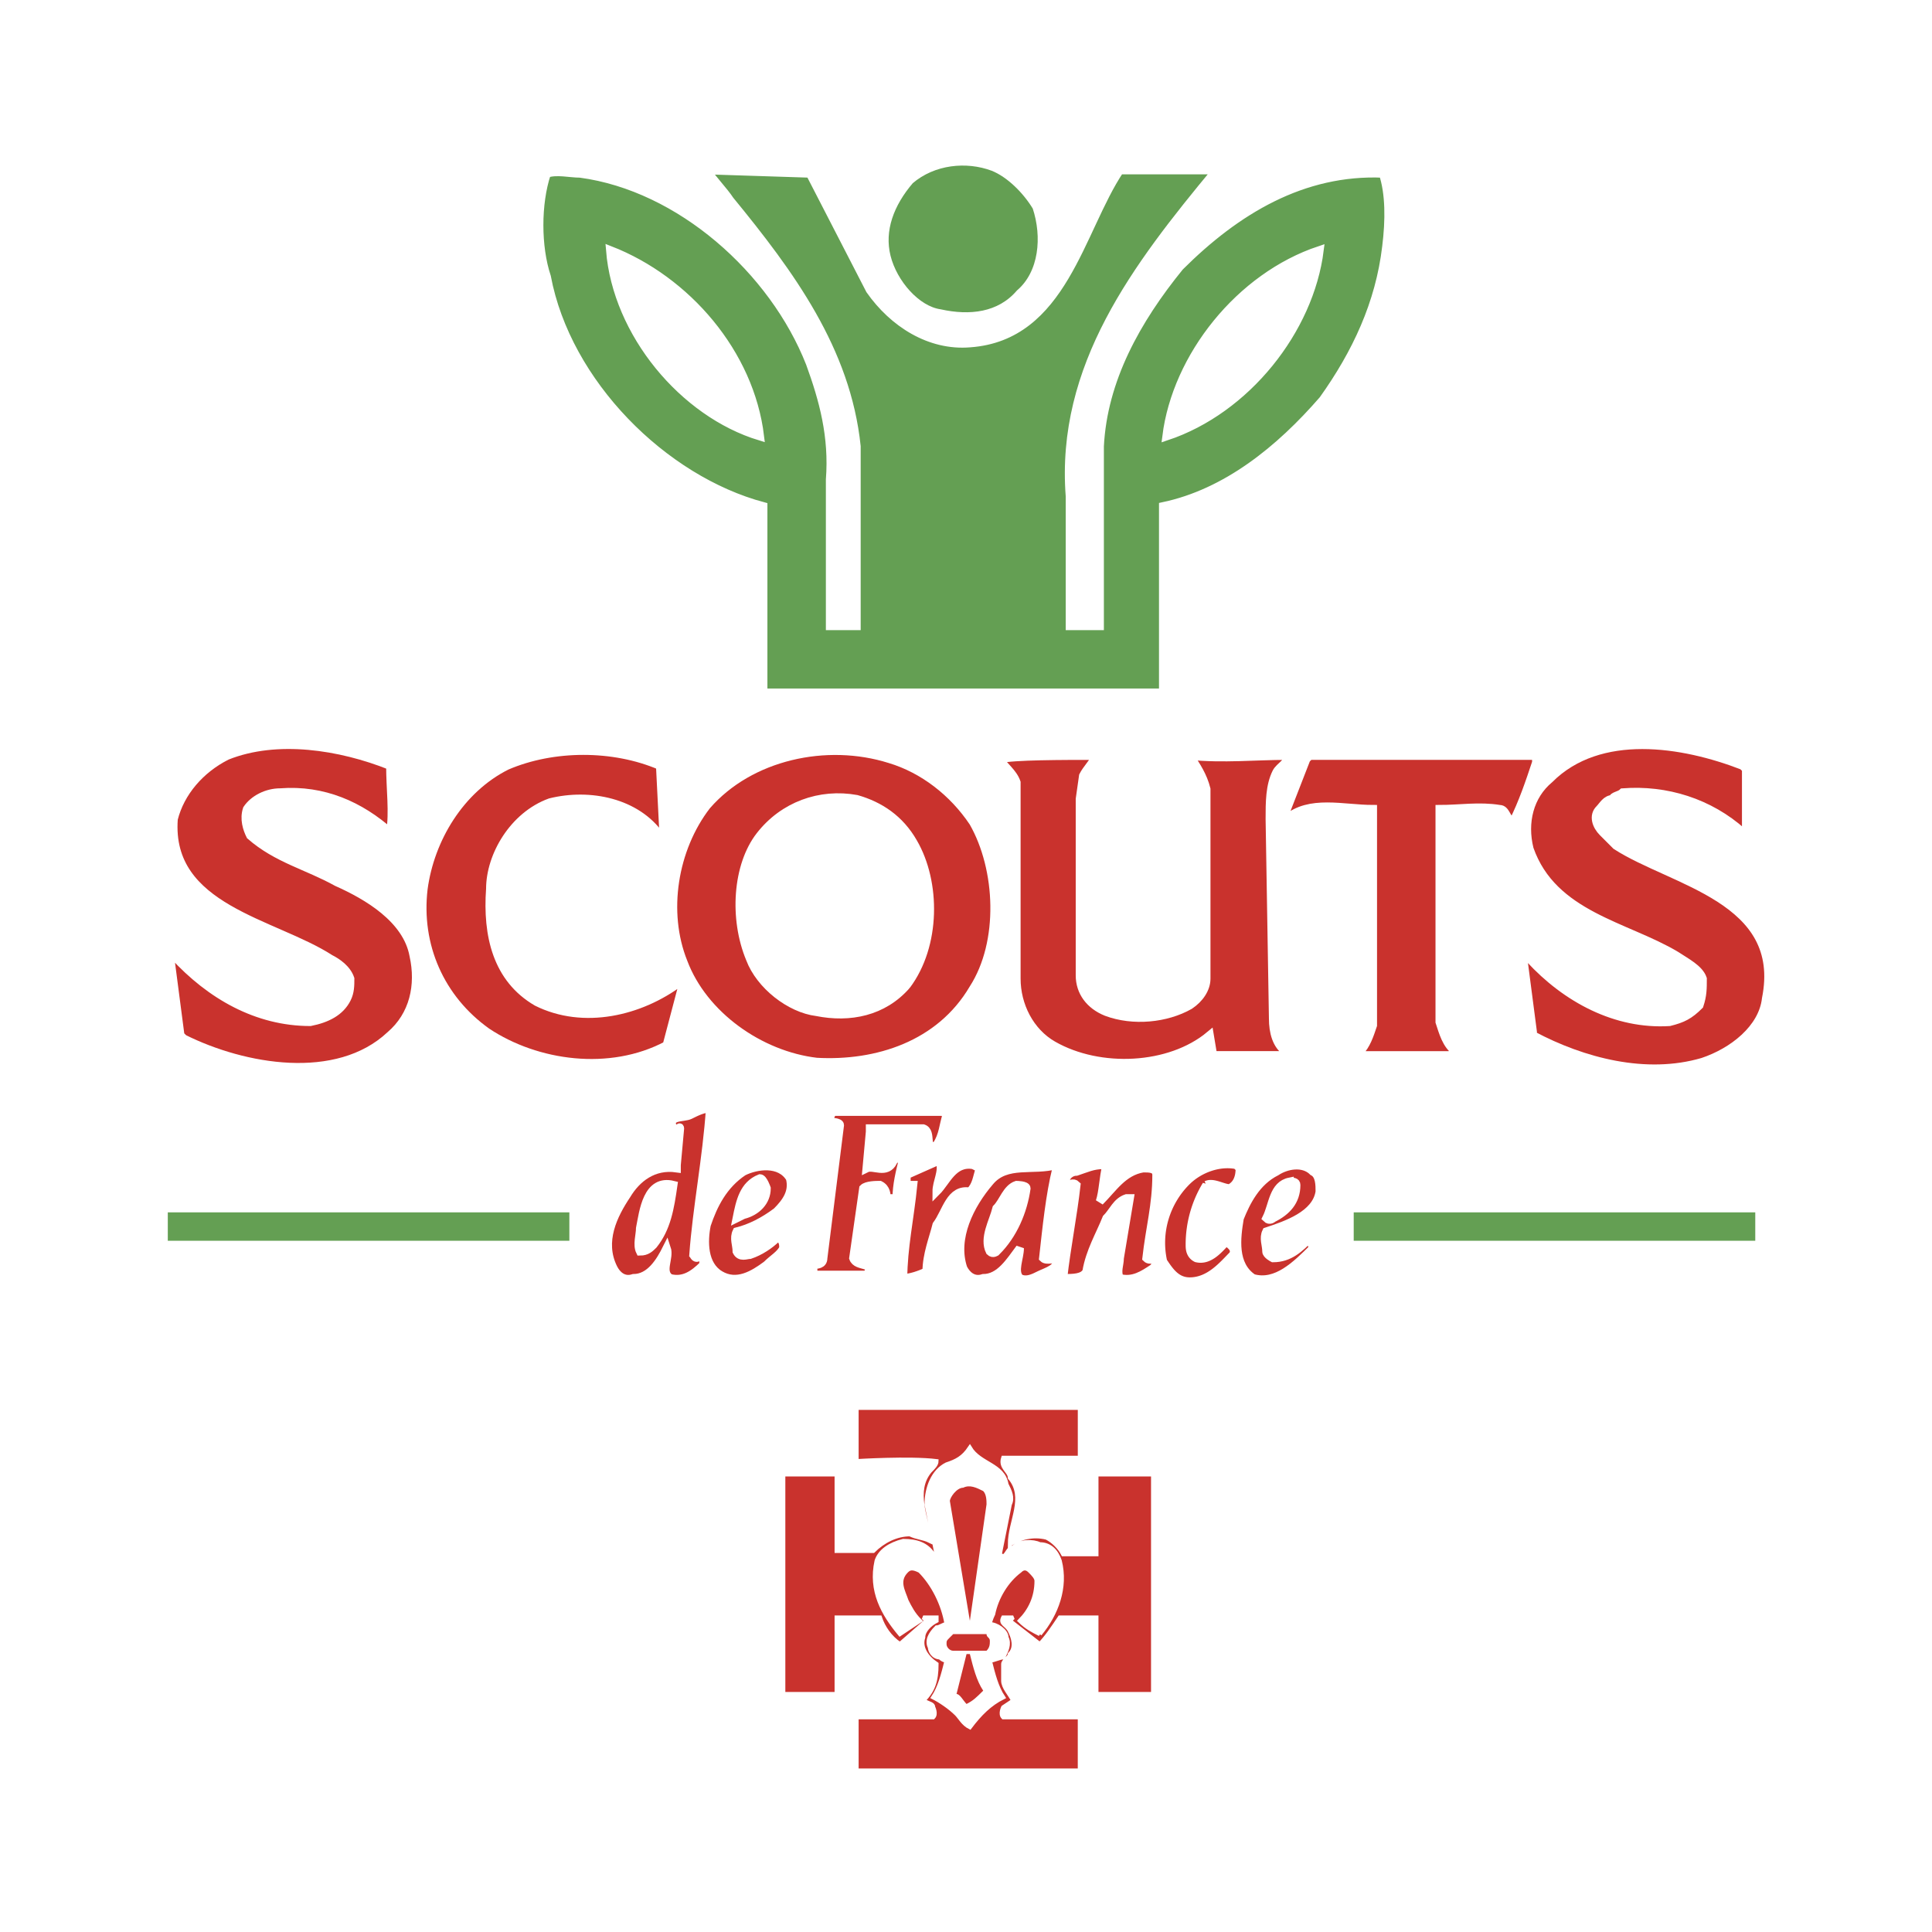 <svg xmlns="http://www.w3.org/2000/svg" width="2500" height="2500" viewBox="0 0 192.756 192.756"><path fill-rule="evenodd" clip-rule="evenodd" fill="#fff" d="M0 0h192.756v192.756H0V0z"/><path d="M92.111 157.725l.997 1.992.997 1.326-.665.664s.665-.332 0 .332c-.997.996-1.329 1.66-.997 2.324s.332 1.658 1.33 1.658c.665-.332 0 .334 0 .996 0 .332-.333 1.328-.333 1.66-.332.332-.665.996-.665.996l1.662.996 2.327 1.658 1.662-.994 1.994-1.66s-.332-.332-.666-1.66c-.332-.996-.332-1.992-.332-1.992l.666-.332c.332-.662.664-.33.664-1.326-.332-.996.332-1.66-.332-1.992-.666-.332-.998-.996-.998-.996l2.328-4.314s1.328-.332 1.328.332-.332 1.66-.664 2.324c-.332.994-.664 1.658-.664 1.99s.996.996.996.996l.996.664s.998-.996 1.33-1.66c.332-.996 1.33-2.986 1.33-4.314 0-.996 0-1.66-.666-2.656-.996-.664-2.324-1.658-2.99-1.326-.996.33-2.326 1.326-2.326 1.326s-.332-.332 0-1.326c.332-.996.664-3.32.664-3.984s-.332-1.658-.664-2.322c-.332-.332-1.994-1.66-1.994-1.66l-1.994-1.328s-1.33.332-1.995 1.328c-.665.664-1.662 1.328-1.994 2.324 0 .994-.332 2.322 0 3.65.665.996.665 2.986.665 2.986s-1.33-.664-1.995-.994c-.997-.332-1.995 0-2.659.662-.332.332-.997.332-1.329 1.328 0 .996-.333 2.656 0 3.652.332 1.326 1.662 3.65 1.662 3.65l.664.664 2.327-1.328.333-4.314z" fill-rule="evenodd" clip-rule="evenodd" fill="#fff"/><path d="M103.412 20.638c.996 2.988.664 6.639-1.662 8.631-1.996 2.323-4.986 2.655-7.978 1.991-2.327-.332-4.654-2.987-5.318-5.643-.665-2.655.333-5.311 2.327-7.634 2.327-1.991 5.65-2.323 8.309-1.328 1.662.664 3.324 2.323 4.322 3.983z" fill-rule="evenodd" clip-rule="evenodd" fill="#649f53" stroke="#fff" stroke-width=".815" stroke-miterlimit="2.613"/><path d="M137.977 17.319c-7.977-.332-14.623 3.651-20.273 9.293-4.322 5.311-7.645 11.286-7.977 17.924V62.46h-2.992V49.516c-.998-12.945 6.646-22.903 14.623-32.529h-9.637c-3.988 5.975-5.65 16.597-14.957 17.26-3.989.332-7.645-1.992-9.971-5.311L80.81 17.319l-10.303-.332c.665.996 1.662 1.991 2.326 2.987 5.983 7.303 11.632 14.937 12.63 24.562V62.46h-2.658V47.856c.333-4.315-.665-7.967-1.995-11.618-3.655-9.294-12.962-17.592-22.933-18.92-.997 0-2.327-.332-3.323 0-.997 2.987-.997 7.303 0 10.29 1.994 10.622 11.632 20.248 21.603 22.903V69.1h39.884V50.511c6.314-1.328 11.633-5.643 15.953-10.622 3.322-4.647 5.65-9.625 6.314-15.268.333-2.656.333-5.311-.331-7.302zm-77.108 7.634c7.645 2.987 13.96 10.29 14.957 18.588-7.644-2.324-14.292-10.29-14.957-18.588zm55.504 18.588c.996-7.966 7.312-15.933 15.289-18.588-.998 7.967-7.312 15.933-15.289 18.588z" fill-rule="evenodd" clip-rule="evenodd" fill="#649f53" stroke="#fff" stroke-width=".815" stroke-miterlimit="2.613"/><path d="M38.933 76.402c0 2.323.333 4.647 0 6.639-2.991-2.656-6.647-4.315-10.968-3.983-1.329 0-2.658.664-3.323 1.66-.333.996 0 1.992.332 2.655 2.659 2.323 5.65 2.987 8.642 4.647 2.991 1.327 6.979 3.65 7.645 7.302.665 2.987 0 5.975-2.327 7.965-5.317 4.979-14.624 3.32-20.606.332l-.332-.332-.997-7.633c0-.332.332-.332.332-.332 3.656 3.983 8.31 6.639 13.627 6.639 1.662-.332 2.991-.996 3.656-2.324.333-.664.333-1.328.333-1.992-.333-.996-1.33-1.659-1.995-1.991-5.65-3.651-16.285-4.979-15.621-13.941.666-2.656 2.659-4.979 5.318-6.307 4.984-1.991 11.299-.995 16.284.996z" fill-rule="evenodd" clip-rule="evenodd" fill="#c9322d"/><path d="M38.933 76.402c0 2.323.333 4.647 0 6.639-2.991-2.656-6.647-4.315-10.968-3.983-1.329 0-2.658.664-3.323 1.66-.333.996 0 1.992.332 2.655 2.659 2.323 5.65 2.987 8.642 4.647 2.991 1.327 6.979 3.65 7.645 7.302.665 2.987 0 5.975-2.327 7.965-5.317 4.979-14.624 3.32-20.606.334l-.332-.334-.997-7.633.332-.332c3.656 3.983 8.31 6.639 13.627 6.639 1.662-.332 2.991-.996 3.656-2.324.333-.664.333-1.328.333-1.992-.333-.996-1.33-1.659-1.995-1.991-5.65-3.651-16.285-4.979-15.621-13.941.666-2.656 2.659-4.979 5.318-6.307 4.984-1.991 11.299-.995 16.284.996z" fill="none" stroke="#fff" stroke-width=".815" stroke-miterlimit="2.613"/><path d="M173.871 76.402l.332.332v6.307h-.332c-3.324-2.988-7.645-4.315-11.965-3.983-.332.332-.998.332-.998.664-.664 0-.996.664-1.328.996-.666.664-.334 1.659.332 2.323l1.328 1.328c5.65 3.651 16.951 5.311 14.957 15.269-.332 2.988-3.324 5.311-6.314 6.307-5.65 1.66-11.965 0-16.951-2.656v-.33l-.996-7.635c.332 0 .332 0 .664.332 3.656 3.983 8.641 6.639 13.959 6.307 1.33-.332 1.994-.664 2.992-1.66.332-.996.332-1.66.332-2.656-.332-.996-1.662-1.659-2.66-2.323-4.984-2.987-12.297-3.982-14.623-10.622-.664-2.655 0-5.311 1.994-6.97 4.986-4.982 13.295-3.653 19.277-1.33z" fill-rule="evenodd" clip-rule="evenodd" fill="#c9322d"/><path d="M173.871 76.402l.332.332v6.307h-.332c-3.324-2.988-7.645-4.315-11.965-3.983-.332.332-.998.332-.998.664-.664 0-.996.664-1.328.996-.666.664-.334 1.659.332 2.323l1.328 1.328c5.65 3.651 16.951 5.311 14.957 15.269-.332 2.988-3.324 5.311-6.314 6.307-5.65 1.66-11.965 0-16.951-2.656v-.33l-.996-7.635c.332 0 .664.332.664.332 3.656 3.983 8.641 6.639 13.959 6.307 1.33-.332 1.994-.664 2.992-1.66.332-.996.332-1.66.332-2.656-.332-.996-1.662-1.659-2.66-2.323-4.984-2.987-12.297-3.982-14.623-10.622-.664-2.655 0-5.311 1.994-6.97 4.986-4.982 13.295-3.653 19.277-1.33z" fill="none" stroke="#fff" stroke-width=".815" stroke-miterlimit="2.613"/><path d="M65.854 76.402l.333 6.639-.333.332c-2.326-3.32-6.979-4.315-10.968-3.32-3.655 1.329-5.982 5.311-5.982 8.63-.333 4.647.665 8.961 4.653 11.286 4.653 2.324 10.303.996 14.291-1.992h.333l-1.663 6.307c-5.65 2.988-12.962 1.992-17.948-1.326-4.653-3.32-6.979-8.631-6.314-14.274.664-4.979 3.655-9.958 8.309-12.281 4.654-1.992 10.637-1.992 15.289-.001z" fill-rule="evenodd" clip-rule="evenodd" fill="#c9322d" stroke="#fff" stroke-width=".815" stroke-miterlimit="2.613"/><path d="M109.393 75.406c-.332.664-.996 1.328-1.33 1.992l-.33 2.323v17.593c0 1.658.996 2.986 2.658 3.65 2.658.996 5.982.664 8.309-.664.998-.664 1.33-1.66 1.662-2.656V78.725c-.332-1.327-.998-2.323-1.662-3.319 3.324.333 6.648 0 9.639 0 .332.664-.664.996-.998 1.66-.664 1.328-.664 2.986-.664 4.647l.332 19.916c0 1.328.332 2.654 1.33 3.318 0 .332-.332.332-.332.332h-6.98l-.332-1.992c-3.988 3.32-10.967 3.652-15.621.996-2.326-1.326-3.656-3.982-3.656-6.639V78.061c-.332-.995-1.328-1.659-1.662-2.323 1.328-.332 6.314-.332 9.637-.332z" fill-rule="evenodd" clip-rule="evenodd" fill="#c9322d"/><path d="M109.393 75.406c-.332.664-.996 1.328-1.33 1.992l-.33 2.323v17.593c0 1.658.996 2.986 2.658 3.65 2.658.996 5.982.664 8.309-.664.998-.664 1.662-1.66 1.662-2.656V78.725c-.332-1.327-.998-2.323-1.662-3.319 3.324.333 6.648 0 9.639 0 .332.664-.664.996-.998 1.66-.664 1.328-.664 2.987-.664 4.647l.332 19.916c0 1.328.332 2.654 1.33 3.318 0 .332-.332.332-.332.332h-6.98l-.332-1.992c-3.988 3.32-10.967 3.652-15.621.996-2.326-1.326-3.656-3.982-3.656-6.639V78.061c-.332-.995-1.328-1.659-1.662-2.323 1.328-.332 6.314-.332 9.637-.332z" fill="none" stroke="#fff" stroke-width=".815" stroke-miterlimit="2.613"/><path d="M153.264 76.07c-.664 1.991-1.328 3.982-2.326 5.975-.664-.332-.664-1.327-1.33-1.327-1.994-.333-3.986 0-5.98 0v21.244c.332.996.664 2.322 1.662 2.986 0 .332-.334.332-.666.332h-8.973v-.332c.664-.664.996-1.66 1.328-2.654V80.717c-2.99 0-6.314-.996-8.641.996h-.332l2.326-5.975.332-.333h22.6v.665z" fill-rule="evenodd" clip-rule="evenodd" fill="#c9322d"/><path d="M153.264 76.07c-.664 1.991-1.328 3.983-2.326 5.975-.664-.332-.664-1.327-1.33-1.327-1.994-.333-3.986 0-5.98 0v21.244c.332.996.664 2.322 1.662 2.986l-.666.332h-8.973v-.332c.664-.664.996-1.66 1.328-2.654V80.717c-2.99 0-6.314-.996-8.641.996h-.332l2.326-5.975.332-.333h22.6v.665z" fill="none" stroke="#fff" stroke-width=".815" stroke-miterlimit="2.613"/><path d="M97.096 82.044c-1.994-2.987-4.985-5.311-8.308-6.306-6.315-1.992-13.959-.333-18.28 4.646-3.323 4.315-4.321 10.622-2.326 15.601 1.993 5.311 7.644 9.293 13.293 9.958 5.982.332 12.297-1.66 15.621-7.303 2.992-4.646 2.658-11.949 0-16.596zm-6.647 16.265c-2.326 2.656-5.65 3.32-8.974 2.656-2.659-.332-5.65-2.656-6.646-5.311-1.662-3.984-1.33-9.294.997-12.281 2.326-2.988 5.982-4.315 9.638-3.651 2.327.664 4.321 1.992 5.65 4.315 2.326 3.983 2.326 10.289-.665 14.272z" fill-rule="evenodd" clip-rule="evenodd" fill="#c9322d" stroke="#fff" stroke-width=".815" stroke-miterlimit="2.613"/><path d="M94.437 111.254c-.332.996-.332 1.992-.997 2.988-1.329.664-.332-1.328-1.329-1.66h-5.318v.332l-.333 3.65c.665-.33 1.994.664 2.658-.664 0-.33.333-.33.666-.33h.332c-.332 1.326-.665 2.654-.665 3.982h-.997c0-.332 0-.996-.665-1.328-.333 0-1.33 0-1.662.332l-.997 6.971c.333.996 2.327.332 1.33 1.658h-5.317v-.994c.332 0 .997 0 .997-.664l1.661-13.277c0-.332-.664-.332-.996-.332 0-.332 0-.664.333-.996h10.967l.332.332z" fill-rule="evenodd" clip-rule="evenodd" fill="#c9322d"/><path d="M94.437 111.254c-.332.996-.332 1.992-.997 2.988-1.329.664-.332-1.328-1.329-1.66h-5.318v.332l-.333 3.65c.665-.33 1.994.664 2.658-.664 0-.33.666-.33.666-.33h.332c-.332 1.326-.665 2.654-.665 3.982h-.997c0-.332 0-.996-.665-1.328-.333 0-1.33 0-1.662.332l-.997 6.971c.333.996 2.327.332 1.33 1.658h-5.317v-.994c.332 0 .997 0 .997-.664l1.661-13.277c0-.332-.996-.332-.996-.332 0-.332 0-.664.333-.996h10.967l.332.332z" fill="none" stroke="#fff" stroke-width=".815" stroke-miterlimit="2.613"/><path d="M93.772 115.9c.333.996-.333 1.992-.333 2.988.997-.996 1.662-2.988 3.656-2.654.332 0 .332 0 .666.33-.334.996-.334 1.66-.998 2.324-1.994-.332-2.327 1.992-3.324 3.32-.332 1.328-.997 2.986-.997 4.646-.665.33-1.662.664-2.326.664 0-2.988.665-5.975.997-9.295h-.665v-.996l2.991-1.328h.333v.001z" fill-rule="evenodd" clip-rule="evenodd" fill="#c9322d"/><path d="M93.772 115.9c.333.996-.333 1.992-.333 2.988.997-.996 1.662-2.988 3.656-2.654l.666.33c-.334.996-.334 1.66-.998 2.324-1.994-.332-2.327 1.992-3.324 3.32-.332 1.328-.997 2.986-.997 4.646-.665.33-1.662.664-2.326.664 0-2.988.665-5.975.997-9.295h-.665v-.996l2.991-1.328h.333v.001z" fill="none" stroke="#fff" stroke-width=".815" stroke-miterlimit="2.613"/><path d="M110.391 116.234c-.332 1.326-.332 2.654-.664 3.65 1.328-1.328 2.324-2.988 4.32-3.32.664 0 1.328 0 1.328.664 0 2.988-.664 5.311-.996 8.299.332.332.664 0 .996 0 0 .332 0 .664-.332.996-.996.662-1.994 1.328-3.322.996-.334-.664 0-1.328 0-1.992l.996-5.975h-.332c-.998.332-1.33 1.328-1.994 1.992-.664 1.66-1.662 3.318-1.994 5.311-.334.664-1.33.664-2.326.664.332-2.988.996-6.307 1.328-9.295-.332-.332-.664 0-.996 0-.332-.664.332-1.328.996-1.328.998-.332 1.662-.662 2.66-.662h.332z" fill-rule="evenodd" clip-rule="evenodd" fill="#c9322d"/><path d="M110.391 116.234c-.332 1.326-.332 2.654-.664 3.65 1.328-1.328 2.324-2.988 4.32-3.32.664 0 1.328 0 1.328.664 0 2.988-.664 5.311-.996 8.299.332.332.996 0 .996 0 0 .332 0 .664-.332.996-.996.662-1.994 1.328-3.322.996-.334-.664 0-1.328 0-1.992l.996-5.975h-.332c-.998.332-1.33 1.328-1.994 1.992-.664 1.66-1.662 3.318-1.994 5.311-.334.664-1.33.664-2.326.664.332-2.988.996-6.307 1.328-9.295-.332-.332-.664 0-.996 0-.332-.664.332-1.328.996-1.328.998-.332 1.662-.662 2.66-.662h.332z" fill="none" stroke="#fff" stroke-width=".815" stroke-miterlimit="2.613"/><path d="M123.686 116.564c0 .996-.332 1.66-.998 1.992-.664 0-1.662-.664-2.326-.332a11.446 11.446 0 0 0-1.662 5.975c0 .332 0 .996.664 1.328 1.33.332 2.328-.996 2.992-1.66.332.332.998.664.664 1.328-.996.996-2.326 2.656-4.32 2.656-1.33 0-1.994-.996-2.658-1.992-.666-2.988.332-5.975 2.326-7.967 1.33-1.328 3.324-1.992 4.986-1.658l.332.33z" fill-rule="evenodd" clip-rule="evenodd" fill="#c9322d" stroke="#fff" stroke-width=".815" stroke-miterlimit="2.613"/><path d="M77.487 123.537c-.665.662-1.662 1.326-2.658 1.658-.333 0-.998.332-1.33-.332 0-.664-.332-1.326 0-1.992 1.33-.332 2.659-.994 3.988-1.99.997-.996 1.662-1.992 1.33-3.32-.997-1.66-3.324-1.326-4.653-.664-1.994 1.328-2.991 3.32-3.656 5.312-.333 1.658-.333 3.982 1.33 4.977 1.662.996 3.323 0 4.654-.994.664-.664 1.329-.996 1.661-1.66-.002-.333-.002-.995-.666-.995zm-1.662-5.976c.332 0 .666.664.666.996 0 1.328-.998 2.324-2.328 2.656l-.665.332c.333-1.66.665-3.32 2.327-3.984z" fill-rule="evenodd" clip-rule="evenodd" fill="#c9322d"/><path d="M77.487 123.537c-.665.662-1.662 1.326-2.658 1.658-.333 0-.998.332-1.33-.332 0-.664-.332-1.326 0-1.992 1.33-.332 2.659-.994 3.988-1.99.997-.996 1.662-1.992 1.33-3.32-.997-1.66-3.324-1.326-4.653-.664-1.994 1.328-2.991 3.32-3.656 5.312-.333 1.658-.333 3.982 1.33 4.977 1.662.998 3.323 0 4.654-.994.664-.664 1.329-.996 1.661-1.66-.002-.333-.002-.995-.666-.995zm-1.662-5.976c.332 0 .666.996.666.996 0 1.328-.998 2.324-2.328 2.656l-.665.332c.333-1.66.665-3.32 2.327-3.984z" fill="none" stroke="#fff" stroke-width=".815" stroke-miterlimit="2.613"/><path d="M131.662 118.889c0-.664 0-1.66-.666-1.992-.996-.996-2.658-.662-3.656 0-1.992.996-2.99 2.988-3.654 4.648-.332 1.992-.666 4.646 1.328 5.975 2.326.662 4.32-1.328 5.982-2.988l-.332-.994c-.996.994-1.994 1.99-3.656 1.99-.332 0-.664-.332-.664-.664 0-.664-.332-1.326 0-1.992 1.994-.663 4.984-1.659 5.318-3.983zm-2.992-.996c.332 0 .664 0 .664.332 0 1.66-.996 2.656-2.326 3.32 0 0-.332.332-.664 0 .664-1.328.664-3.32 2.326-3.652z" fill-rule="evenodd" clip-rule="evenodd" fill="#c9322d"/><path d="M131.662 118.889c0-.664 0-1.66-.666-1.992-.996-.996-2.658-.662-3.656 0-1.992.996-2.99 2.988-3.654 4.648-.332 1.992-.666 4.646 1.328 5.975 2.326.664 4.32-1.328 5.982-2.988l-.332-.994c-.996.994-1.994 1.99-3.656 1.99 0 0-.664-.332-.664-.664 0-.664-.332-1.326 0-1.992 1.994-.663 4.984-1.659 5.318-3.983zm-2.992-.996c.332 0 .664 0 .664.332 0 1.66-.996 2.656-2.326 3.32 0 0-.332.332-.664 0 .664-1.328.664-3.32 2.326-3.652z" fill="none" stroke="#fff" stroke-width=".815" stroke-miterlimit="2.613"/><path d="M69.178 125.195c.332-4.646 1.329-9.625 1.662-14.604-.665 0-1.33.33-1.994.662-.664.332-2.327 0-1.662 1.328.332.332.664-.332.664 0l-.332 3.652v.33c-2.327-.33-3.988.996-4.985 2.656-1.329 1.992-2.659 4.646-1.329 7.303.332.662.997 1.328 1.994.996 1.662 0 2.659-1.66 3.324-2.988.333.996-.665 2.324.333 2.988 1.33.332 2.327-.334 3.323-1.328v-.996c-.334.001-.666.665-.998.001zm-3.989-.996c-.332.332-.665.664-1.329.664-.332-.664 0-1.658 0-2.324.333-1.658.665-4.979 3.324-4.314-.332 2.324-.665 4.314-1.995 5.974z" fill-rule="evenodd" clip-rule="evenodd" fill="#c9322d" stroke="#fff" stroke-width=".815" stroke-miterlimit="2.613"/><path d="M104.076 125.527c.332-2.988.664-6.307 1.328-8.963v-.33c-2.326.662-4.984-.334-6.646 1.658-1.994 2.324-3.656 5.645-2.659 8.631.333.662.997 1.328 1.995.996 1.66 0 2.658-1.66 3.656-2.988 0 .996-.666 2.324 0 2.988.664.332 1.328 0 1.992-.334.666-.33 1.994-.662 1.662-1.658-.332-.332-.996.332-1.328 0zm-4.654-.664s-.332.332-.664 0c-.664-1.326.332-2.986.664-4.314.666-.664.998-1.992 1.994-2.324.334 0 .998 0 .998.332-.332 2.324-1.33 4.648-2.992 6.306z" fill-rule="evenodd" clip-rule="evenodd" fill="#c9322d"/><path d="M104.076 125.527c.332-2.988.664-6.307 1.328-8.963v-.33c-2.326.662-4.984-.334-6.646 1.658-1.994 2.324-3.656 5.645-2.659 8.631.333.662.997 1.328 1.995.996 1.66 0 2.658-1.66 3.656-2.988 0 .996-.666 2.324 0 2.988.664.332 1.328 0 1.992-.334.666-.33 1.994-.662 1.662-1.658 0 0-.996.332-1.328 0zm-4.654-.664s-.332.332-.664 0c-.664-1.326.332-2.986.664-4.314.666-.664.998-1.992 1.994-2.324 0 0 .998 0 .998.332-.332 2.324-1.33 4.648-2.992 6.306z" fill="none" stroke="#fff" stroke-width=".815" stroke-miterlimit="2.613"/><path fill-rule="evenodd" clip-rule="evenodd" fill="#649f53" stroke="#fff" stroke-width=".815" stroke-miterlimit="2.613" d="M16.333 124.199h40.88v-3.65h-40.88v3.65zM134.652 124.199h40.879v-3.65h-40.879v3.65z"/><path d="M115.043 147.104h-5.65v7.965h-3.322c-.334-.664-.998-1.328-1.662-1.658-1.33-.332-2.658 0-3.656.662 0-2.322 1.662-4.646 0-6.637 0-.664-.998-.996-.664-1.992h7.645v-4.979H85.463v5.311s5.318-.332 7.977 0c0 .332-.332.664-.665.996-1.662 1.99-.332 4.646 0 6.969-.664-.33-1.33-.33-1.994-.662-1.33 0-2.659.662-3.656 1.658h-3.656v-7.633h-5.318v21.906h5.318v-7.635h4.321c.333.996.998 1.992 1.995 2.656l2.658-2.324-.332-.332h1.329v.332c-.665.332-1.329.996-1.329 1.66-.333.996.332 1.992 1.329 2.654 0 1.662-.332 2.656-1.329 3.652.664.332.997.332.997.664.332.332.332.664 0 .996h-7.645v5.311h22.269v-5.311h-7.645c-.334-.332 0-.664 0-.996l.996-.664c-.332-.664-.996-1.328-.996-1.99v-1.662c0-.332.664-.662.664-.994.664-.664.332-1.66 0-2.324s-.998-.664-.664-1.328h.996c0 .332-.332.332-.332.332l2.99 2.324c.666-.664 1.33-1.66 1.994-2.656h3.656v7.635h5.65v-21.906h.002zm-11.301 15.931c-.664-.332-1.328-.664-1.992-1.328.996-.996 1.662-2.322 1.662-3.982 0-.332-.334-.664-.666-.996s-.664-.332-.996 0c-1.33.996-2.328 2.656-2.66 4.314 0 .332-.332.664-.332.996.664 0 1.662.664 1.662 1.328.332.664 0 1.328-.332 1.992-.334 0-.998.33-1.33.33.332 1.328.664 2.656 1.33 3.652-1.33.664-2.326 1.66-3.324 2.986-.665-.33-.997-.994-1.33-1.326-.664-.664-1.662-1.328-2.326-1.66.665-.996.997-2.324 1.329-3.652 0 0-.332 0-.665-.33-.665 0-.998-.664-.998-.996-.332-.664 0-1.328.665-1.992.333 0 .665-.332.997-.332-.332-1.99-1.329-3.982-2.659-5.311-.665-.332-.997-.332-1.33 0-.997.996-.332 1.992 0 2.988.333.662.665 1.326 1.33 1.99l-1.994 1.328c-1.662-1.992-2.992-4.314-2.327-7.303.333-.996 1.33-1.66 2.659-1.992 1.329 0 2.326.332 2.991 1.328h.332l-.997-4.979c0-1.66.665-3.318 1.994-3.982.997-.332 1.662-.664 2.327-1.66.998 1.66 3.324 1.66 3.656 3.652.332.662.664 1.326.332 1.99l-.998 4.979c.666.664.666-.664 1.33-.664.666-.664 1.994-.664 2.658-.332.998 0 1.662.664 1.994 1.66.668 2.658-.33 5.312-1.992 7.304z" fill-rule="evenodd" clip-rule="evenodd" fill="#c9322d"/><path d="M115.043 147.104h-5.65v7.965h-3.322c-.334-.664-.998-1.328-1.662-1.658-1.33-.332-2.658 0-3.656.662 0-2.322 1.662-4.646 0-6.637 0-.664-.998-.996-.664-1.992h7.645v-4.979H85.463v5.311s5.318-.332 7.977 0c0 .332-.332.664-.665.996-1.662 1.99-.332 4.646 0 6.969-.664-.33-1.33-.33-1.994-.662-1.33 0-2.659.662-3.656 1.658h-3.656v-7.633h-5.318v21.906h5.318v-7.635h4.321c.333.996.998 1.992 1.995 2.656l2.658-2.324-.332-.332h1.329v.332c-.665.332-1.329.996-1.329 1.66-.333.996.332 1.992 1.329 2.654 0 1.662-.332 2.656-1.329 3.652.664.332.997.332.997.664 0 0 .332.664 0 .996h-7.645v5.311h22.269v-5.311h-7.645c-.334-.332 0-.996 0-.996l.996-.664c-.332-.664-.996-1.328-.996-1.99v-1.662c0-.332.664-.662.664-.994.664-.664.332-1.66 0-2.324s-.998-.664-.664-1.328h.996l-.332.332 2.99 2.324c.666-.664 1.33-1.66 1.994-2.656h3.656v7.635h5.65v-21.906h.002zm-11.301 15.931c-.664-.332-1.328-.664-1.992-1.328.996-.996 1.662-2.322 1.662-3.982 0-.332-.334-.664-.666-.996s-.664-.332-.996 0c-1.33.996-2.328 2.656-2.66 4.314 0 0-.332.664-.332.996.664 0 1.662.664 1.662 1.328.332.664 0 1.328-.332 1.992-.334 0-.998.33-1.33.33.332 1.328.664 2.656 1.33 3.652-1.33.664-2.326 1.66-3.324 2.986-.665-.33-.997-.994-1.33-1.326-.664-.664-1.662-1.328-2.326-1.66.665-.996.997-2.324 1.329-3.652 0 0-.332 0-.665-.33-.665 0-.998-.664-.998-.996-.332-.664 0-1.328.665-1.992.333 0 .665-.332.997-.332-.332-1.99-1.329-3.982-2.659-5.311-.665-.332-.997-.332-1.33 0-.997.996-.332 1.992 0 2.988.333.662.665 1.326 1.33 1.99l-1.994 1.328c-1.662-1.992-2.992-4.314-2.327-7.303.333-.996 1.33-1.66 2.659-1.992 1.329 0 2.326.332 2.991 1.328h.332l-.997-4.979c0-1.66.665-3.318 1.994-3.982.997-.332 1.662-.664 2.327-1.66.998 1.66 3.324 1.66 3.656 3.652.332.662.664 1.326.332 1.99l-.998 4.979c.666.664.666-.664 1.33-.664.666-.664 1.994-.664 2.658-.332.998 0 1.662.664 1.994 1.66.668 2.658-.33 5.312-1.992 7.304z" fill="none" stroke="#fff" stroke-width=".405" stroke-miterlimit="2.613"/><path d="M98.094 148.762c.332.332.332.996.332 1.328l-1.662 11.617-1.994-11.949c0-.332.664-1.328 1.329-1.328.665-.33 1.329 0 1.995.332zM98.426 163.035c0 .332.332.332.332.664s0 .664-.332.996h-3.324c-.332 0-.665-.332-.665-.664s0-.332.333-.664l.332-.332h3.324zM96.764 165.027c.332 1.328.664 2.656 1.33 3.65-.666.664-.998.996-1.662 1.328-.333-.332-.665-.996-.998-.996l.998-3.982h.332z" fill-rule="evenodd" clip-rule="evenodd" fill="#c9322d"/></svg>